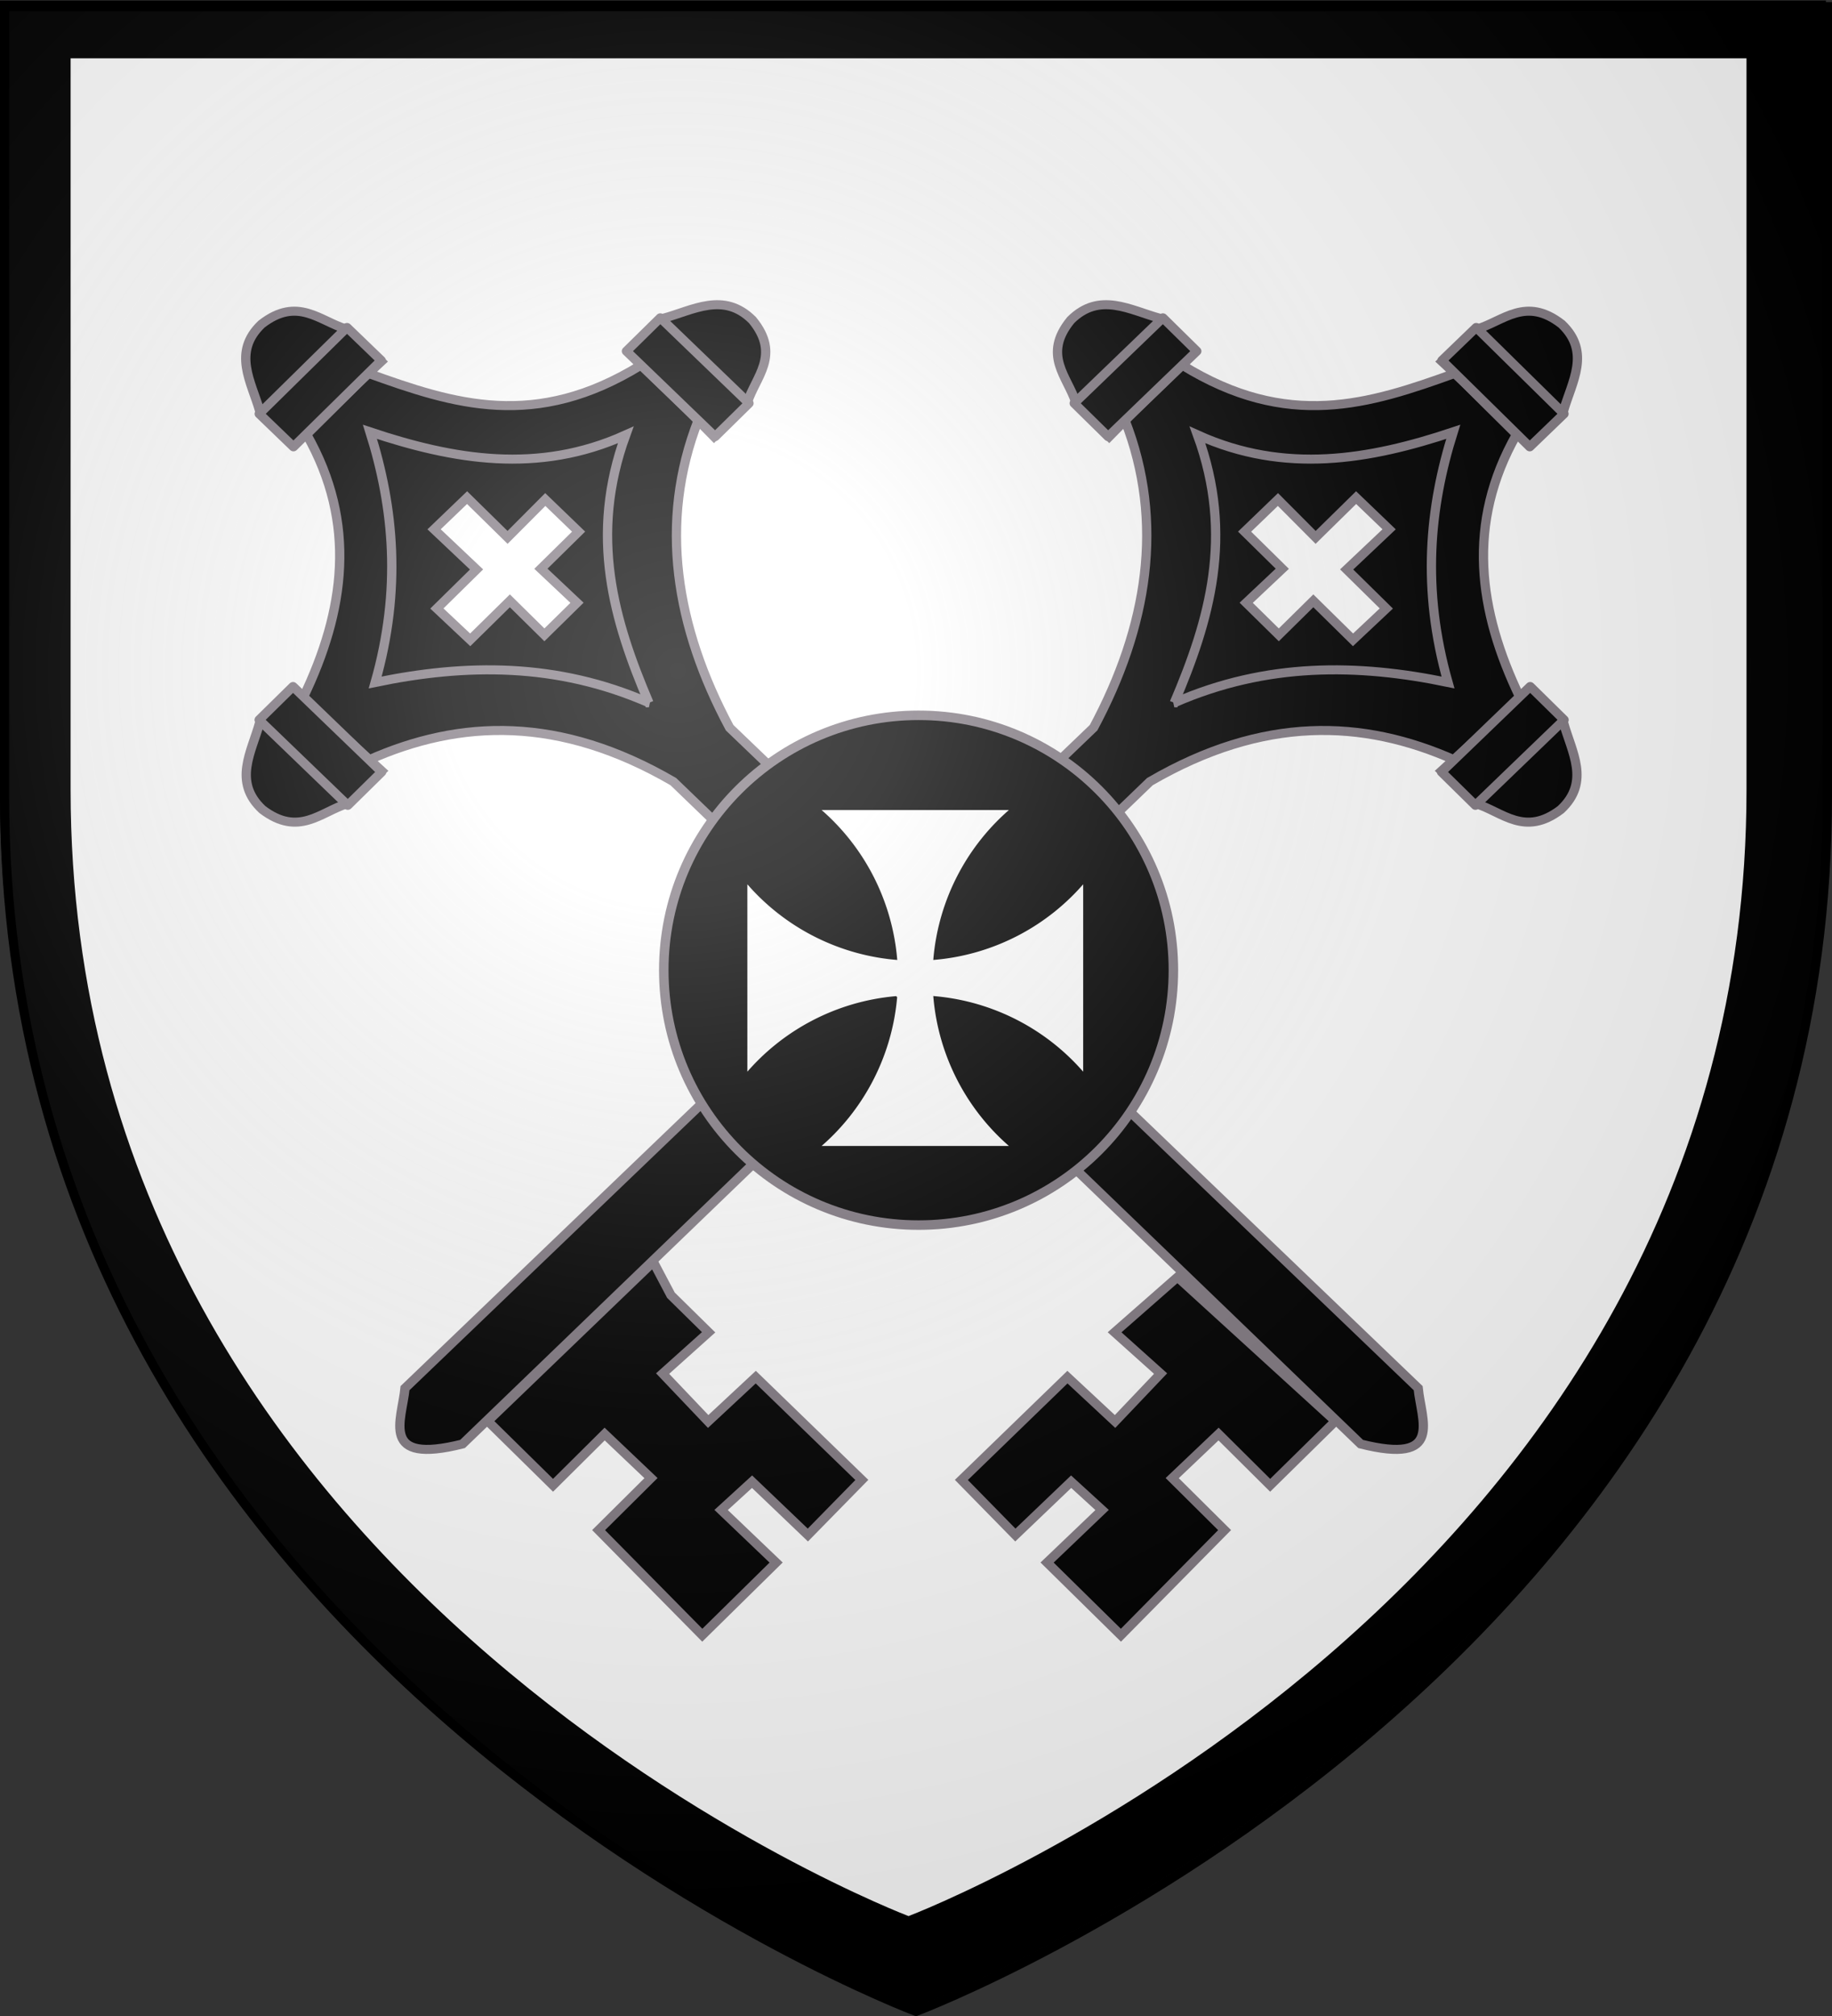<svg xmlns="http://www.w3.org/2000/svg" xmlns:xlink="http://www.w3.org/1999/xlink" width="600" height="660" version="1.0"><rect width="100%" height="100%" fill="#333333" stroke="none"/><desc>Flag of Canton of Valais (Wallis)</desc><defs><g id="c"><path id="b" d="M0 0v1h.5z" transform="rotate(18 3.157 -.5)"/><use xlink:href="#b" width="810" height="540" transform="scale(-1 1)"/></g><g id="d"><use xlink:href="#c" width="810" height="540" transform="rotate(72)"/><use xlink:href="#c" width="810" height="540" transform="rotate(144)"/></g><g id="f"><path id="e" d="M0 0v1h.5z" transform="rotate(18 3.157 -.5)"/><use xlink:href="#e" width="810" height="540" transform="scale(-1 1)"/></g><g id="g"><use xlink:href="#f" width="810" height="540" transform="rotate(72)"/><use xlink:href="#f" width="810" height="540" transform="rotate(144)"/></g><g id="i"><path id="h" d="M0 0v1h.5z" transform="rotate(18 3.157 -.5)"/><use xlink:href="#h" width="810" height="540" transform="scale(-1 1)"/></g><g id="j"><use xlink:href="#i" width="810" height="540" transform="rotate(72)"/><use xlink:href="#i" width="810" height="540" transform="rotate(144)"/></g><g id="l"><path id="k" d="M0 0v1h.5z" transform="rotate(18 3.157 -.5)"/><use xlink:href="#k" width="810" height="540" transform="scale(-1 1)"/></g><g id="m"><use xlink:href="#l" width="810" height="540" transform="rotate(72)"/><use xlink:href="#l" width="810" height="540" transform="rotate(144)"/></g><g id="o"><path id="n" d="M0 0v1h.5z" transform="rotate(18 3.157 -.5)"/><use xlink:href="#n" width="810" height="540" transform="scale(-1 1)"/></g><g id="p"><use xlink:href="#o" width="810" height="540" transform="rotate(72)"/><use xlink:href="#o" width="810" height="540" transform="rotate(144)"/></g><g id="r"><path id="q" d="M0 0v1h.5z" transform="rotate(18 3.157 -.5)"/><use xlink:href="#q" width="810" height="540" transform="scale(-1 1)"/></g><g id="s"><use xlink:href="#r" width="810" height="540" transform="rotate(72)"/><use xlink:href="#r" width="810" height="540" transform="rotate(144)"/></g><g id="v"><path id="u" d="M0 0v1h.5z" transform="rotate(18 3.157 -.5)"/><use xlink:href="#u" width="810" height="540" transform="scale(-1 1)"/></g><g id="w"><use xlink:href="#v" width="810" height="540" transform="rotate(72)"/><use xlink:href="#v" width="810" height="540" transform="rotate(144)"/></g><g id="y"><path id="x" d="M0 0v1h.5z" transform="rotate(18 3.157 -.5)"/><use xlink:href="#x" width="810" height="540" transform="scale(-1 1)"/></g><g id="z"><use xlink:href="#y" width="810" height="540" transform="rotate(72)"/><use xlink:href="#y" width="810" height="540" transform="rotate(144)"/></g><radialGradient xlink:href="#a" id="A" cx="221.445" cy="226.331" r="300" fx="221.445" fy="226.331" gradientTransform="matrix(1.353 0 0 1.349 -77.63 -85.747)" gradientUnits="userSpaceOnUse"/><linearGradient id="a"><stop offset="0" style="stop-color:white;stop-opacity:.314"/><stop offset=".19" style="stop-color:white;stop-opacity:.251"/><stop offset=".6" style="stop-color:#6b6b6b;stop-opacity:.125"/><stop offset="1" style="stop-color:black;stop-opacity:.125"/></linearGradient></defs><g style="display:inline"><path d="M300 658.5s298.5-112.32 298.5-397.772V2.176H1.5v258.552C1.5 546.18 300 658.5 300 658.5" style="fill:#fff;fill-opacity:1;fill-rule:evenodd;stroke:none;stroke-width:1px;stroke-linecap:butt;stroke-linejoin:miter;stroke-opacity:1"/><path d="M0 0h600v660H0z" style="fill:none;stroke:none" transform="matrix(-1 0 0 1 600 0)"/><g style="stroke:#837b84;stroke-opacity:1;stroke-width:8.854;stroke-miterlimit:4;stroke-dasharray:none"><g style="fill:#000;stroke:#837b84;stroke-width:4.409;stroke-miterlimit:4;stroke-dasharray:none;stroke-opacity:1"><path d="m188.521 19.62-1.061 459.17c16.877 52.672 47.301 94.482 96.177 116.155v38.196c-58.042 13.275-76.088 49.64-94.055 89.307l-41.754-.182c-14.002-47.594-48.39-73.443-92.308-89.125V589.64c44.952-17.018 79.424-49.406 94.43-110.345V19.878c20.628-35.41 28.398-12.372 38.571-.257z" style="fill:#000;fill-opacity:1;fill-rule:evenodd;stroke:#837b84;stroke-width:4.409;stroke-linecap:butt;stroke-linejoin:miter;stroke-miterlimit:4;stroke-dasharray:none;stroke-opacity:1" transform="matrix(.485 -.477 -.49 -.472 382.648 553.64)"/><path d="M169.122 514.583c16.77 40.005 37.76 77.559 85.152 99.783-43.053 16.005-66.134 49.587-84.402 87.404-18.304-34.08-43.913-64.668-85.153-87.779 36.754-24.085 67.578-54.397 84.403-99.408z" style="fill:#000;fill-opacity:1;fill-rule:evenodd;stroke:#837b84;stroke-width:4.409;stroke-linecap:butt;stroke-linejoin:miter;stroke-miterlimit:4;stroke-dasharray:none;stroke-opacity:1" transform="matrix(.485 -.477 -.49 -.472 382.648 553.64)"/><g style="fill:#000;fill-opacity:1;stroke:#837b84;stroke-width:4.409;stroke-miterlimit:4;stroke-dasharray:none;stroke-opacity:1"><path d="m300.473 593.682 1.501 57.77h22.507c12.883-7.348 29.577-11.156 29.26-30.76-2.556-21.753-18.652-20.484-30.385-26.635z" style="fill:#000;fill-opacity:1;fill-rule:evenodd;stroke:#837b84;stroke-width:4.409;stroke-linecap:butt;stroke-linejoin:miter;stroke-miterlimit:4;stroke-dasharray:none;stroke-opacity:1" transform="matrix(.485 -.477 -.49 -.472 379.01 566.487)"/><path d="M300.849 593.307h22.883v59.269h-22.883z" style="opacity:1;fill:#000;fill-opacity:1;stroke:#837b84;stroke-width:4.409;stroke-linecap:round;stroke-linejoin:round;stroke-miterlimit:4;stroke-dasharray:none;stroke-opacity:1" transform="matrix(.485 -.477 -.49 -.472 379.01 566.487)"/></g><g style="fill:#000;fill-opacity:1;stroke:#837b84;stroke-width:4.409;stroke-miterlimit:4;stroke-dasharray:none;stroke-opacity:1"><path d="m300.473 593.682 1.501 57.77h22.507c12.883-7.348 29.577-11.156 29.26-30.76-2.556-21.753-18.652-20.484-30.385-26.635z" style="fill:#000;fill-opacity:1;fill-rule:evenodd;stroke:#837b84;stroke-width:4.409;stroke-linecap:butt;stroke-linejoin:miter;stroke-miterlimit:4;stroke-dasharray:none;stroke-opacity:1" transform="matrix(-.485 .477 -.49 -.472 561.638 389.266)"/><path d="M300.849 593.307h22.883v59.269h-22.883z" style="opacity:1;fill:#000;fill-opacity:1;stroke:#837b84;stroke-width:4.409;stroke-linecap:round;stroke-linejoin:round;stroke-miterlimit:4;stroke-dasharray:none;stroke-opacity:1" transform="matrix(-.485 .477 -.49 -.472 561.638 389.266)"/></g><path d="m198.006 722.087-57.769 1.5v22.508c7.348 12.882 11.155 29.577 30.76 29.26 21.752-2.556 20.483-18.653 26.634-30.386z" style="fill:#000;fill-opacity:1;fill-rule:evenodd;stroke:#837b84;stroke-width:4.409;stroke-linecap:butt;stroke-linejoin:miter;stroke-miterlimit:4;stroke-dasharray:none;stroke-opacity:1" transform="matrix(.485 -.477 -.49 -.472 382.648 553.64)"/><path d="M722.462-198.381h22.883v59.269h-22.883z" style="fill:#000;fill-opacity:1;stroke:#837b84;stroke-width:4.409;stroke-linecap:round;stroke-linejoin:round;stroke-miterlimit:4;stroke-dasharray:none;stroke-opacity:1" transform="matrix(-.49 -.472 -.485 .477 382.648 553.64)"/><path d="M157.764 573.194h22.016l-.265 23.873h25.464v22.28l-25.73-.264.266 27.32-22.016.266.265-28.117h-26.79l.265-22.016h26.79z" style="fill:#fff;fill-opacity:1;fill-rule:evenodd;stroke:#837b84;stroke-width:4.409;stroke-linecap:butt;stroke-linejoin:miter;stroke-miterlimit:4;stroke-dasharray:none;stroke-opacity:1" transform="matrix(.485 -.477 -.49 -.472 382.648 553.64)"/><path d="M149.42 36.263h-44.033l.53 35.013-30.768.53-.531-35.543-71.087-1.061.53 49.867 36.605-.53-.53 20.159-37.136.53 1.061 37.136 71.088-.53.53-31.3 31.83 1.06-1.06 29.709 40.15-2.287z" style="fill:#000;fill-opacity:1;fill-rule:evenodd;stroke:#837b84;stroke-width:4.409;stroke-linecap:butt;stroke-linejoin:miter;stroke-miterlimit:4;stroke-dasharray:none;stroke-opacity:1" transform="matrix(.485 -.477 -.49 -.472 382.648 553.64)"/></g><g style="fill:#000;stroke:#837b84;stroke-width:4.409;stroke-miterlimit:4;stroke-dasharray:none;stroke-opacity:1"><path d="m188.521 19.62-1.061 459.17c16.877 52.672 47.301 94.482 96.177 116.155v38.196c-58.042 13.275-76.088 49.64-94.055 89.307l-41.754-.182c-14.002-47.594-48.39-73.443-92.308-89.125V589.64c44.952-17.018 79.424-49.406 94.43-110.345V19.878c20.628-35.41 28.398-12.372 38.571-.257z" style="fill:#000;fill-opacity:1;fill-rule:evenodd;stroke:#837b84;stroke-width:4.409;stroke-linecap:butt;stroke-linejoin:miter;stroke-miterlimit:4;stroke-dasharray:none;stroke-opacity:1" transform="matrix(-.485 -.477 .49 -.472 214.47 553.64)"/><path d="M169.122 514.583c16.77 40.005 37.76 77.559 85.152 99.783-43.053 16.005-66.134 49.587-84.402 87.404-18.304-34.08-43.913-64.668-85.153-87.779 36.754-24.085 67.578-54.397 84.403-99.408z" style="fill:#000;fill-opacity:1;fill-rule:evenodd;stroke:#837b84;stroke-width:4.409;stroke-linecap:butt;stroke-linejoin:miter;stroke-miterlimit:4;stroke-dasharray:none;stroke-opacity:1" transform="matrix(-.485 -.477 .49 -.472 214.47 553.64)"/><g style="fill:#000;fill-opacity:1;stroke:#837b84;stroke-width:4.409;stroke-miterlimit:4;stroke-dasharray:none;stroke-opacity:1"><path d="m300.473 593.682 1.501 57.77h22.507c12.883-7.348 29.577-11.156 29.26-30.76-2.556-21.753-18.652-20.484-30.385-26.635z" style="fill:#000;fill-opacity:1;fill-rule:evenodd;stroke:#837b84;stroke-width:4.409;stroke-linecap:butt;stroke-linejoin:miter;stroke-miterlimit:4;stroke-dasharray:none;stroke-opacity:1" transform="matrix(-.485 -.477 .49 -.472 218.108 566.487)"/><path d="M300.849 593.307h22.883v59.269h-22.883z" style="opacity:1;fill:#000;fill-opacity:1;stroke:#837b84;stroke-width:4.409;stroke-linecap:round;stroke-linejoin:round;stroke-miterlimit:4;stroke-dasharray:none;stroke-opacity:1" transform="matrix(-.485 -.477 .49 -.472 218.108 566.487)"/></g><g style="fill:#000;fill-opacity:1;stroke:#837b84;stroke-width:4.409;stroke-miterlimit:4;stroke-dasharray:none;stroke-opacity:1"><path d="m300.473 593.682 1.501 57.77h22.507c12.883-7.348 29.577-11.156 29.26-30.76-2.556-21.753-18.652-20.484-30.385-26.635z" style="fill:#000;fill-opacity:1;fill-rule:evenodd;stroke:#837b84;stroke-width:4.409;stroke-linecap:butt;stroke-linejoin:miter;stroke-miterlimit:4;stroke-dasharray:none;stroke-opacity:1" transform="matrix(.485 .477 .49 -.472 35.48 389.266)"/><path d="M300.849 593.307h22.883v59.269h-22.883z" style="opacity:1;fill:#000;fill-opacity:1;stroke:#837b84;stroke-width:4.409;stroke-linecap:round;stroke-linejoin:round;stroke-miterlimit:4;stroke-dasharray:none;stroke-opacity:1" transform="matrix(.485 .477 .49 -.472 35.48 389.266)"/></g><path d="m198.006 722.087-57.769 1.5v22.508c7.348 12.882 11.155 29.577 30.76 29.26 21.752-2.556 20.483-18.653 26.634-30.386z" style="fill:#000;fill-opacity:1;fill-rule:evenodd;stroke:#837b84;stroke-width:4.409;stroke-linecap:butt;stroke-linejoin:miter;stroke-miterlimit:4;stroke-dasharray:none;stroke-opacity:1" transform="matrix(-.485 -.477 .49 -.472 214.47 553.64)"/><path d="M722.462-198.381h22.883v59.269h-22.883z" style="fill:#000;fill-opacity:1;stroke:#837b84;stroke-width:4.409;stroke-linecap:round;stroke-linejoin:round;stroke-miterlimit:4;stroke-dasharray:none;stroke-opacity:1" transform="matrix(.49 -.472 .485 .477 214.47 553.64)"/><path d="M157.764 573.194h22.016l-.265 23.873h25.464v22.28l-25.73-.264.266 27.32-22.016.266.265-28.117h-26.79l.265-22.016h26.79z" style="fill:#fff;fill-opacity:1;fill-rule:evenodd;stroke:#837b84;stroke-width:4.409;stroke-linecap:butt;stroke-linejoin:miter;stroke-miterlimit:4;stroke-dasharray:none;stroke-opacity:1" transform="matrix(-.485 -.477 .49 -.472 214.47 553.64)"/><path d="M149.42 36.263h-44.033l.53 35.013-30.768.53-.531-35.543-71.087-1.061.53 49.867 36.605-.53-.53 20.159-37.136.53 1.061 37.136 71.088-.53.53-31.3 31.83 1.06-1.06 29.709h25.463l17.423 5.504z" style="fill:#000;fill-opacity:1;fill-rule:evenodd;stroke:#837b84;stroke-width:4.409;stroke-linecap:butt;stroke-linejoin:miter;stroke-miterlimit:4;stroke-dasharray:none;stroke-opacity:1" transform="matrix(-.485 -.477 .49 -.472 214.47 553.64)"/></g><g style="fill:#000"><g style="display:inline;fill:#000"><path d="M1.494 2.188v258.53c0 285.452 298.5 397.782 298.5 397.782s298.5-112.33 298.5-397.781V2.188zm22.125 17.906h549.875v240c0 264.97-274.938 369.25-274.938 369.25S23.62 525.064 23.62 260.094z" style="fill:#000;fill-opacity:1;fill-rule:evenodd;stroke:#000;stroke-width:1px;stroke-linecap:butt;stroke-linejoin:miter;stroke-opacity:1" transform="matrix(1 0 0 1 -.994 -1.51)"/></g></g></g><ellipse cx="300.846" cy="317.626" rx="83.45" ry="83.446" style="display:inline;opacity:1;fill:#000;fill-rule:evenodd;stroke:#837b84;stroke-width:3.108;stroke-linecap:round;stroke-linejoin:round;stroke-miterlimit:4;stroke-dasharray:none;stroke-opacity:1"/><g style="fill:#fff"><g style="fill:#fff"><path d="M204.903 209.685a215 215 0 0 1 75.94 145.533 215 215 0 0 1-145.533-75.94v190.194c36.718-43.759 89.15-70.88 145.533-75.921a214.98 214.98 0 0 1-75.94 145.514h190.194a214.98 214.98 0 0 1-75.94-145.514c56.382 5.041 108.815 32.162 145.533 75.921V279.278a215 215 0 0 1-145.533 75.94 215 215 0 0 1 75.94-145.533z" style="fill:#fff;stroke:#000;stroke-width:3" transform="matrix(.337 0 0 .337 198.658 194.013)"/></g></g></g><path d="M300 658.5s298.5-112.32 298.5-397.772V2.176H1.5v258.552C1.5 546.18 300 658.5 300 658.5" style="opacity:1;fill:url(#A);fill-opacity:1;fill-rule:evenodd;stroke:none;stroke-width:1px;stroke-linecap:butt;stroke-linejoin:miter;stroke-opacity:1"/><path d="M300 658.5S1.5 546.18 1.5 260.728V2.176h597v258.552C598.5 546.18 300 658.5 300 658.5z" style="opacity:1;fill:none;fill-opacity:1;fill-rule:evenodd;stroke:#000;stroke-width:3;stroke-linecap:butt;stroke-linejoin:miter;stroke-miterlimit:4;stroke-dasharray:none;stroke-opacity:1"/></svg>